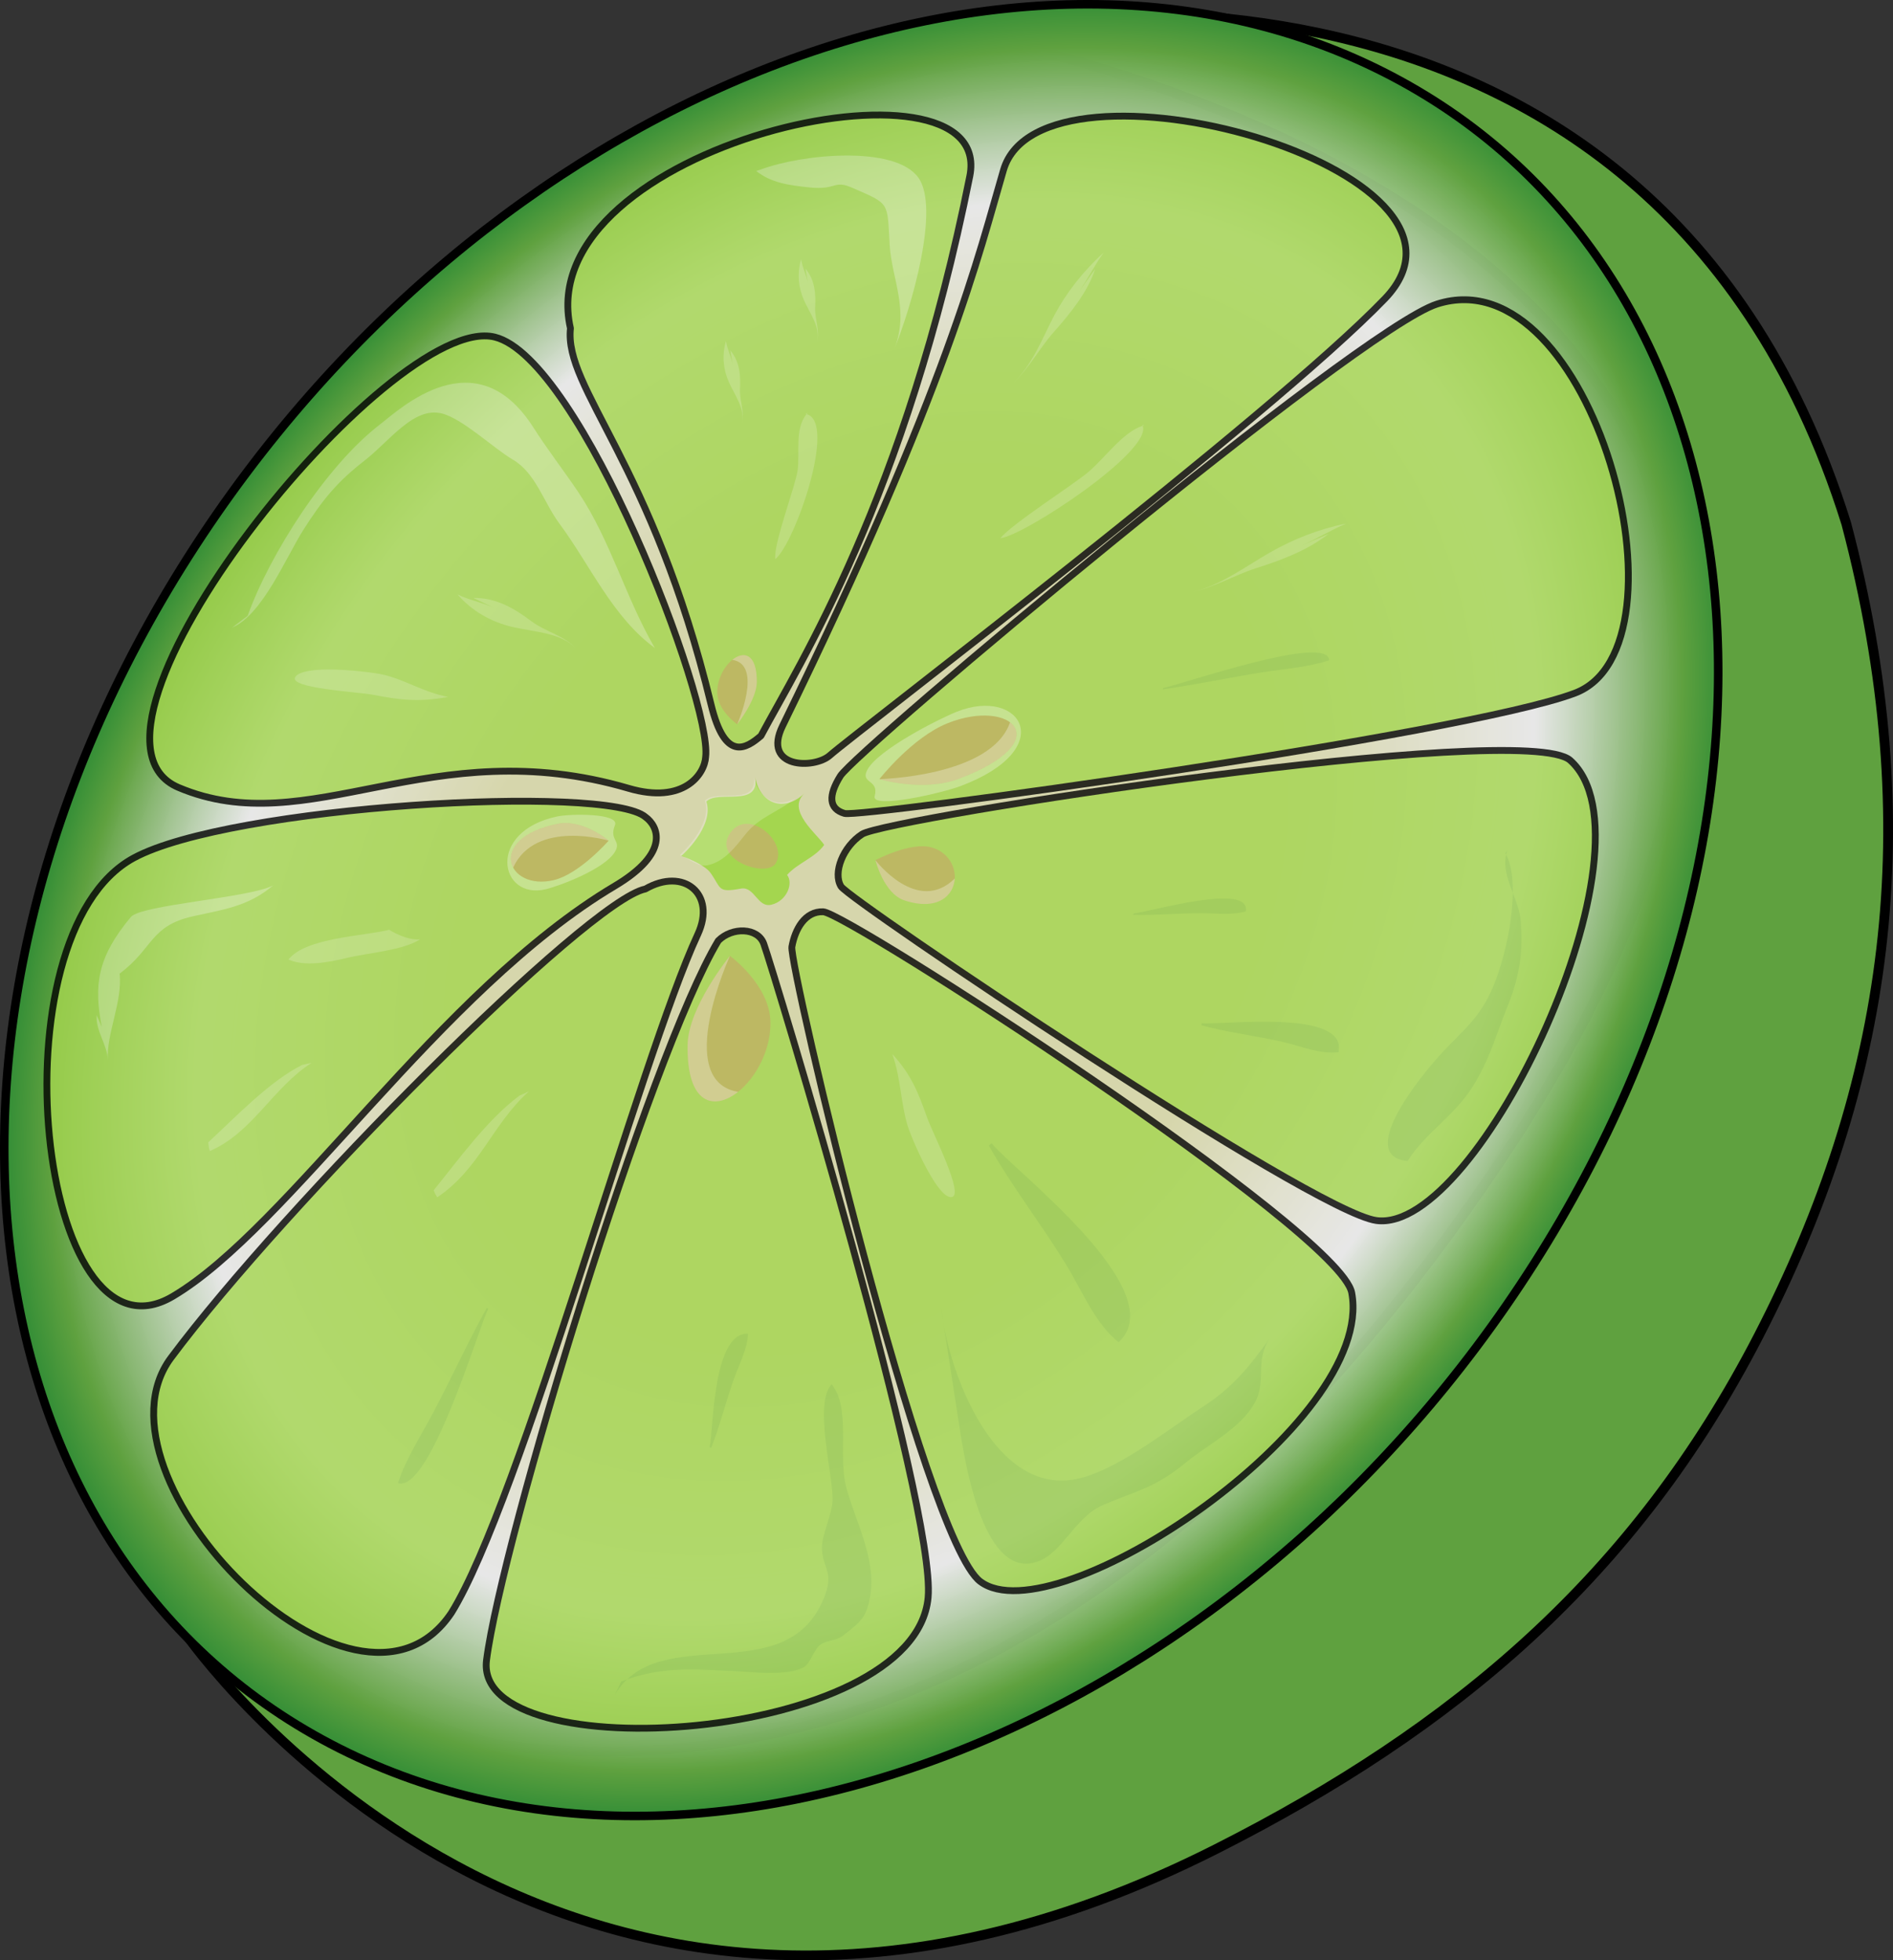 <?xml version="1.0" encoding="utf-8"?>
<!-- Generator: Adobe Illustrator 16.0.0, SVG Export Plug-In . SVG Version: 6.00 Build 0)  -->
<!DOCTYPE svg PUBLIC "-//W3C//DTD SVG 1.1//EN" "http://www.w3.org/Graphics/SVG/1.1/DTD/svg11.dtd">
<svg version="1.1" id="Layer_1" xmlns="http://www.w3.org/2000/svg" xmlns:xlink="http://www.w3.org/1999/xlink" x="0px" y="0px"
	 width="485.001px" height="502.342px" viewBox="0 0 485.001 502.342" enable-background="new 0 0 485.001 502.342"
	 xml:space="preserve">
<rect x="0" y="0" width="485.001" height="502.342" fill="#333333" stroke="none"/>
<g>
	
		<path fill="#5FA13F" stroke="#000000" stroke-width="2.5" stroke-linecap="round" stroke-linejoin="round" stroke-miterlimit="10" d="
		M241.831,7.573c0,0,179.208-39.883,231.199,126.602c20.522,77.779,10.792,143.658-22.429,208.099
		c-31.826,61.733-77.91,100.61-138.869,131.479c-167.548,84.845-264.025-54.884-264.025-54.884s174.231,120.42,336.44-120.945
		C546.333,56.564,241.831,7.573,241.831,7.573z"/>
	
		<radialGradient id="SVGID_1_" cx="1621.622" cy="1849.807" r="220.585" gradientTransform="matrix(0.782 0.41 -0.616 0.969 93.233 -2224.354)" gradientUnits="userSpaceOnUse">
		<stop  offset="0.489" style="stop-color:#FFFFCA;stop-opacity:0.8"/>
		<stop  offset="0.78" style="stop-color:#FFFFFF;stop-opacity:0.884"/>
		<stop  offset="0.952" style="stop-color:#5FA13F"/>
		<stop  offset="1" style="stop-color:#368F37"/>
	</radialGradient>
	
		<path fill="url(#SVGID_1_)" stroke="#000000" stroke-width="2.186" stroke-linecap="round" stroke-linejoin="round" stroke-miterlimit="10" d="
		M393.063,323.787c-75.08,118.012-213.135,173.134-308.351,123.121c-95.216-50.014-111.541-186.225-36.461-304.236
		C123.334,24.658,261.385-30.463,356.6,19.55C451.816,69.562,468.142,205.773,393.063,323.787z"/>
	<g>
		<g opacity="0.8">
			
				<path fill="#A4D64F" stroke="#000000" stroke-width="1.748" stroke-linecap="round" stroke-linejoin="round" stroke-miterlimit="10" d="
				M257.109,43.56c9.751-33.165,129.806-0.356,97.684,33.016c-29.084,30.216-135.147,110.802-142.201,117.021
				c-3.99,3.517-17.437,3.359-12.089-7.588C243.076,98.852,250.913,64.626,257.109,43.56z"/>
			
				<path fill="#A4D64F" stroke="#000000" stroke-width="1.748" stroke-linecap="round" stroke-linejoin="round" stroke-miterlimit="10" d="
				M368.208,77.906c39.737-12.638,66.605,87.863,35.289,99.718c-28.196,10.67-183.07,32.006-187.117,30.827
				c-4.042-1.182-4.203-4.587-1.072-9.601C219.405,192.294,347.892,84.364,368.208,77.906z"/>
			
				<path fill="#A4D64F" stroke="#000000" stroke-width="1.748" stroke-linecap="round" stroke-linejoin="round" stroke-miterlimit="10" d="
				M402.302,194.842c23.581,21.06-23.307,121.607-49.701,117.92c-16.646-2.326-134.964-82.084-137.119-85.599
				c-2.152-3.515,0.517-10.228,5.398-13.398C227.262,209.619,390.552,184.352,402.302,194.842z"/>
			
				<path fill="#A4D64F" stroke="#000000" stroke-width="1.748" stroke-linecap="round" stroke-linejoin="round" stroke-miterlimit="10" d="
				M346.322,331.293c6.211,33.539-76.068,88.345-95.16,73.989c-14.496-10.897-49.072-158.147-48.274-162.66
				c0.804-4.513,3.357-9.142,8.021-8.973C217.008,233.874,343.376,315.394,346.322,331.293z"/>
			
				<path fill="#A4D64F" stroke="#000000" stroke-width="1.748" stroke-linecap="round" stroke-linejoin="round" stroke-miterlimit="10" d="
				M237.79,409.386c-3.453,37.445-116.783,44.522-113.137,16.035c3.951-30.861,41.814-155.117,59.372-184.351
				c3.535-3.565,10.138-3.42,11.656,0.784C198.139,248.659,239.912,386.329,237.79,409.386z"/>
			
				<path fill="#A4D64F" stroke="#000000" stroke-width="1.748" stroke-linecap="round" stroke-linejoin="round" stroke-miterlimit="10" d="
				M115.648,413.314c-24.433,36.489-94.466-34.984-71.845-65.357c29.091-39.061,106.64-117.117,121.555-120.149
				c9.792-5.663,18.229,1.282,13.412,11.646C164.059,271.092,133.306,384.957,115.648,413.314z"/>
			
				<path fill="#A4D64F" stroke="#000000" stroke-width="1.748" stroke-linecap="round" stroke-linejoin="round" stroke-miterlimit="10" d="
				M44.246,332.221c-34.364,20.295-46.552-92.527-9.994-112.352c24.714-13.398,121.471-19.064,131.18-10.459
				c3.07,2.253,6.555,9.027-7.969,17.663C112.529,253.793,73.998,314.651,44.246,332.221z"/>
			
				<path fill="#A4D64F" stroke="#000000" stroke-width="1.748" stroke-linecap="round" stroke-linejoin="round" stroke-miterlimit="10" d="
				M45.736,201.801C12.704,187.802,99.818,79.791,126.741,86.37c22.089,5.396,55.785,93.35,54.051,107.589
				c-0.241,4.421-5.593,12.207-19.726,8.06C110.303,187.126,79.212,215.991,45.736,201.801z"/>
			
				<path fill="#A4D64F" stroke="#000000" stroke-width="1.748" stroke-linecap="round" stroke-linejoin="round" stroke-miterlimit="10" d="
				M146.155,84.133c-10.686-47.17,109.166-73.302,102.32-39.015c-16.466,82.485-43.716,125.06-53.503,143.438
				c-3.792,3.246-9.196,6.821-12.791-8.004C167.159,118.561,144.464,99.567,146.155,84.133z"/>
			<path opacity="0.3" fill="#FFFFFF" d="M63.46,157.798c5.547-15.587,20.126-38.522,34.037-49.145
				c4.824-3.685,24.394-22.379,39.197,0.955c3.432,5.412,7.917,11.205,11.509,16.578c8.256,12.353,12.052,26.965,19.566,39.861
				c-10.839-7.914-16.521-21.18-24.456-31.888c-4.05-5.466-6.056-12.979-11.978-16.417c-4.658-2.704-12.862-10.497-18.14-11.79
				c-7.251-1.775-13.219,6.957-19.92,12.176c-6.673,5.194-10.566,9.764-15.593,17.726c-4.414,6.988-10.482,21.719-18.184,24.965"/>
			<g>
				<path opacity="0.2" fill="#5FA13F" d="M324.904,343.073c0.38-0.522,0.767-1.054,1.166-1.599
					C325.658,342.042,325.275,342.565,324.904,343.073z"/>
				<path opacity="0.2" fill="#5FA13F" d="M241.831,339.86l-0.722-4.66C241.271,336.643,241.515,338.212,241.831,339.86z"/>
				<path opacity="0.2" fill="#5FA13F" d="M321.996,358.416c2.188-4.996-0.27-9.816,3.15-15.193
					c-5.189,7.088-9.123,12.11-16.525,16.956c-9.379,6.14-21.452,15.859-31.589,18.542c-20.023,5.3-31.888-21.542-35.201-38.86
					l4.371,28.307c1.453,8.64,6.243,36.59,19.508,32.053c6.662-2.274,9.562-11.456,17.086-14.634
					c8.649-3.653,13.256-4.341,21.167-10.896C309.583,370.033,318.861,365.579,321.996,358.416z"/>
			</g>
			<path opacity="0.2" fill="#5FA13F" d="M253.336,293.545c5.925,10.518,13.376,20.04,19.714,30.368
				c4.054,6.61,7.6,15.428,13.54,20.051c14.245-13.046-27.271-44.331-32.53-50.999"/>
			<path opacity="0.2" fill="#5FA13F" d="M290.336,234.448c5.633,0.157,11.534-0.411,17.262-0.434
				c3.666-0.012,7.838,0.603,11.596-0.464c1.323-7.542-24.613,0.121-28.762,0.531"/>
			<path opacity="0.2" fill="#5FA13F" d="M297.952,176.645c8.409-1.164,17.004-3.02,25.509-4.364
				c5.438-0.857,11.819-1.293,17.085-3.082c-0.264-6.811-36.524,5.796-42.563,7.111"/>
			<path opacity="0.2" fill="#5FA13F" d="M182.237,371c2.26-5.751,3.688-11.678,5.755-17.502c1.322-3.729,3.634-8.057,3.646-11.738
				c-9.153-0.349-8.844,25.03-9.838,29.194"/>
			<path opacity="0.2" fill="#5FA13F" d="M124.709,335.166c-4.842,8.743-9.02,17.946-13.73,26.85
				c-3.007,5.7-7.205,12.147-9.013,18.056c8.085,2.537,20.188-38.268,23.115-44.736"/>
			<path opacity="0.2" fill="#5FA13F" d="M307.771,262.737c6.825,1.864,14.056,2.684,21.019,4.298
				c4.456,1.032,9.459,3.187,14.146,2.619c2.431-11.277-29.927-6.898-35.01-7.457"/>
			<path opacity="0.2" fill="#5FA13F" d="M385.674,218.654c4.203,6.927,0.745,25.17-3.104,34.157
				c-3.444,8.056-7.39,10.851-12.693,16.511c-7.057,7.53-22.215,27.096-9.234,28.187c4.662-7.338,11.778-11.291,16.701-19.095
				c4.362-6.92,6.065-13.55,9.011-20.785c3.097-7.611,3.99-14.573,3.188-22.228c-0.583-5.55-5.564-11.698-3.318-17.501"/>
			<path opacity="0.2" fill="#5FA13F" d="M159.145,430.9c10.484-4.019,18.99-3.091,28.608-2.677
				c4.497,0.193,13.688,1.44,18.174-0.965c1.689-0.908,2.614-4.692,4.4-5.877c1.677-1.115,3.898-0.861,5.664-2.237
				c4.54-3.536,6.021-4.62,6.968-10.158c1.656-9.71-4.094-19.72-6.196-28.089c-2.066-8.229,1.269-20.194-3.7-26.165
				c-4.658,4.888,0.438,23.454,0.244,29.693c-0.111,3.604-2.85,9.109-2.725,12.411c0.193,5.326,3.27,5.874,0.505,12.683
				c-9.772,24.078-42.203,5.571-53.541,24.784"/>
			<path opacity="0.3" fill="#FFFFFF" d="M193.743,43.825c3.92,3.072,8.411,3.654,13.688,4.21c7.001,0.741,6.056-2.056,10.987,0.108
				c9.653,4.237,8.882,3.411,9.533,14.686c0.5,8.664,5.232,16.844,1.02,26.991c4.567-11.004,11.908-36.441,6.338-44.268
				c-5.973-8.396-29.819-6.083-40.414-2.104"/>
			<path opacity="0.2" fill="#FFFFFF" d="M83.964,171.573c5.679-0.033,12.41,0.882,14.339,1.345
				c5.657,1.354,10.084,4.439,16.513,5.677c-7.796,1.45-12.67,0.699-19.201-0.546c-3.913-0.749-22.317-1.7-19.874-4.694
				C76.808,172.047,80.149,171.593,83.964,171.573z"/>
			<path opacity="0.2" fill="#FFFFFF" d="M238.529,301.435c-2.783-4.671-5.392-10.996-5.993-12.973
				c-1.771-5.799-1.687-12.007-3.915-18.349c4.837,5.254,6.665,9.908,8.935,16.343c1.362,3.852,9.615,19.868,6.261,20.313
				C242.35,306.966,240.398,304.575,238.529,301.435z"/>
			<path opacity="0.2" fill="#FFFFFF" d="M121.281,153.221c5.999-0.07,10.667,2.83,14.873,5.981
				c3.632,2.722,8.472,3.662,11.515,7.07c-3.791-4.171-10.951-4.321-16.448-5.625c-5.42-1.289-10.292-4.041-13.987-8.309
				c3.121,1.534,6.544,2.063,9.6,3.561"/>
			<path opacity="0.2" fill="#FFFFFF" d="M280.586,68.936c-1.871,5.796-6.199,11.177-10.618,16.181
				c-3.825,4.323-6.302,9.294-10.598,13.247c5.283-4.906,7.736-11.89,10.779-17.606c3-5.633,7.25-11.167,12.596-16.006
				c-2.497,3.478-4.119,6.951-6.559,10.354"/>
			<path opacity="0.2" fill="#FFFFFF" d="M187.111,89.796c2.482,2.969,2.652,6.521,2.481,9.944
				c-0.147,2.959,1.262,5.774,0.469,8.725c0.945-3.647-1.879-7.287-3.335-10.584c-1.438-3.249-1.777-6.84-0.735-10.479
				c0.354,2.204,1.431,4.137,1.782,6.295"/>
			<path opacity="0.2" fill="#FFFFFF" d="M206.364,68.832c2.481,2.969,2.651,6.522,2.481,9.946
				c-0.146,2.959,1.263,5.775,0.469,8.725c0.945-3.646-1.878-7.287-3.334-10.584c-1.439-3.25-1.781-6.842-0.736-10.48
				c0.352,2.203,1.43,4.137,1.779,6.293"/>
			<path opacity="0.2" fill="#FFFFFF" d="M340.416,136.796c-5.522,4.305-12.164,6.755-18.575,8.8
				c-5.537,1.768-10.786,4.939-16.321,6.076c6.84-1.442,13.608-6.506,19.757-10.034c6.062-3.48,12.776-6.121,19.602-7.463
				c-4.12,1.761-7.722,4.044-11.749,5.77"/>
			<path opacity="0.2" fill="#FFFFFF" d="M77.433,272.887c-8.31,4.156-16.9,13.189-24.076,19.849
				c0.072,0.819,0.169,1.476,0.395,2.231c10.955-4.731,16.147-16.222,26.064-22.589"/>
			<path opacity="0.2" fill="#FFFFFF" d="M133.051,280.794c-8.165,6.058-15.569,16.374-21.942,24.23
				c0.261,0.68,0.511,1.212,0.922,1.79c10.924-7.348,14.076-18.739,23.506-27.171"/>
			<g>
				<path opacity="0.2" fill="#FFFFFF" d="M206.408,106.06c0.086,0.014,0.157,0.051,0.24,0.072c0.092-0.11,0.176-0.229,0.277-0.336
					L206.408,106.06z"/>
				<path opacity="0.2" fill="#FFFFFF" d="M206.647,106.131c-3.131,3.784-1.635,10.001-2.311,14.546
					c-0.599,4.031-6.225,18.795-5.701,22.609C203.6,139.297,214.532,108.166,206.647,106.131z"/>
			</g>
			<g>
				<path opacity="0.2" fill="#FFFFFF" d="M292.692,108.901c0.036,0.065,0.041,0.139,0.07,0.206c0.146-0.045,0.294-0.104,0.44-0.143
					L292.692,108.901z"/>
				<path opacity="0.2" fill="#FFFFFF" d="M292.763,109.107c-4.989,1.583-9.527,8.063-13.818,11.765
					c-3.806,3.281-19.641,13.308-22.638,17.05C262.481,137.224,295.352,115.546,292.763,109.107z"/>
			</g>
			<path opacity="0.2" fill="#FFFFFF" d="M99.7,238.269c-6.162,1.603-21.459,1.976-25.786,7.628
				c4.169,1.841,10.048,0.767,15.119-0.461c5.039-1.219,14.259-1.88,18.579-4.718C104.05,241.052,99.7,238.269,99.7,238.269z"/>
			<path opacity="0.3" fill="#FFFFFF" d="M26.07,263.153c-2.031-10.724-1.208-17.76,7.458-28.169
				c2.604-3.13,30.37-4.893,36.418-8.076c-6.394,5.468-13.016,6.201-20.569,7.912c-10.977,2.484-10,8.138-18.729,14.681
				c0.791,7.169-3.542,15.781-2.986,22.193c-0.242-4.201-3.133-7.338-2.904-11.569"/>
		</g>
		<g>
			<path fill="#BDB863" d="M197.398,262.019c0.17,17.142-21.719,32.544-21.229,5.693c0.178-9.69,10.841-22.754,10.841-22.754
				S197.301,252.404,197.398,262.019z"/>
			<path opacity="0.3" fill="#FFFFFF" d="M189.104,279.796c-6.073,4.831-13.214,3.384-12.935-12.084
				c0.178-9.69,10.841-22.754,10.841-22.754S172.384,276.995,189.104,279.796z"/>
		</g>
		<g>
			<path fill="#BDB863" d="M183.774,177.593c-0.204-8.136,10.166-15.618,10.129-2.869c-0.013,4.604-5.028,10.885-5.028,10.885
				S183.896,182.157,183.774,177.593z"/>
			<path opacity="0.3" fill="#FFFFFF" d="M187.616,169.09c2.877-2.343,6.308-1.709,6.288,5.634
				c-0.013,4.604-5.028,10.885-5.028,10.885S195.648,170.289,187.616,169.09z"/>
		</g>
		<g>
			<path fill="#BDB863" d="M238.742,217.175c9.587,2.821,7.621,18.416-7.042,13.551c-5.292-1.755-7.41-10.301-7.41-10.301
				S233.36,215.596,238.742,217.175z"/>
			<path opacity="0.3" fill="#FFFFFF" d="M244.619,225.12c-0.241,4.42-4.475,8.407-12.918,5.607
				c-5.292-1.755-7.41-10.301-7.41-10.301S235.029,234.549,244.619,225.12z"/>
		</g>
		<g>
			<path opacity="0.3" fill="#FFFFFF" d="M245.162,182.378c16.361-6.504,26.428,9.482,0.886,19.086
				c-4.554,1.712-22.913,6-21.948,2.538c1.211-4.345-3.808-3.139-1.874-6.742C224.984,192.114,240.414,184.267,245.162,182.378z"/>
			<path fill="#BDB863" d="M242.849,185.306c16.363-6.503,28.362,4.651,2.83,14.258c-9.217,3.464-20.367,0.093-20.367,0.093
				S233.669,188.955,242.849,185.306z"/>
			<path opacity="0.3" fill="#FFFFFF" d="M258.778,185.092c3.861,2.89,1.604,8.935-13.1,14.472
				c-9.217,3.464-20.367,0.093-20.367,0.093S254.057,199.03,258.778,185.092z"/>
		</g>
		<g>
			<path opacity="0.3" fill="#FFFFFF" d="M139.765,227.891c-11.838,2.776-15.285-14.879,3.094-18.686
				c3.277-0.679,15.985-0.875,14.696,2.272c-1.619,3.947,1.861,3.863-0.084,6.936C154.693,222.804,143.204,227.084,139.765,227.891z
				"/>
			<path fill="#BDB863" d="M141.827,225.552c-11.84,2.777-17.465-10.617,0.908-14.423c6.635-1.372,13.202,4.295,13.202,4.295
				S148.468,223.995,141.827,225.552z"/>
			<path opacity="0.3" fill="#FFFFFF" d="M131.475,222.33c-1.944-3.635,0.675-9.007,11.26-11.2
				c6.635-1.372,13.202,4.295,13.202,4.295S137.206,209.837,131.475,222.33z"/>
		</g>
		<g>
			<path fill="#A4D64F" d="M189.843,227.713c-6.082,1.104-4.967-0.007-7.774-3.991c-1.696-2.406-7.492-4.384-7.492-4.384
				s8.496-7.509,6.395-13.919c2.955-3.118,13.689,1.702,12.552-6.291c0.83,5.857,6.507,9.705,12.58,4.21
				c-4.734,4.283,3.326,10.466,5.06,13.175c-2.334,3.294-6.857,4.678-9.512,7.699c1.677,2.066-0.012,6.685-4.022,7.633
				C194.059,232.688,193.335,227.08,189.843,227.713z"/>
			<path fill="#BDB863" d="M198.909,220.931c-0.054,0.107-0.112,0.215-0.177,0.321c-2.332,3.824-16.627-0.98-11.54-7.943
				C191.741,207.087,201.626,215.516,198.909,220.931z"/>
			<g>
				<path opacity="0.2" fill="#FFFFFF" d="M193.133,198.884c1.135,7.991-9.597,3.173-12.555,6.29
					c2.102,6.409-6.391,13.917-6.391,13.917c2.087,0.715,4.487,3.142,7.046,2.642c4.411-0.863,7.263-4.829,9.887-8.099
					c3.432-4.271,8.45-5.648,12.695-9.104C198.346,207.682,193.808,203.647,193.133,198.884z"/>
				<path opacity="0.2" fill="#FFFFFF" d="M204.035,204.372c0.507-0.322,1.017-0.688,1.532-1.146
					C205.021,203.624,204.52,204.003,204.035,204.372z"/>
			</g>
		</g>
	</g>
</g>
</svg>

